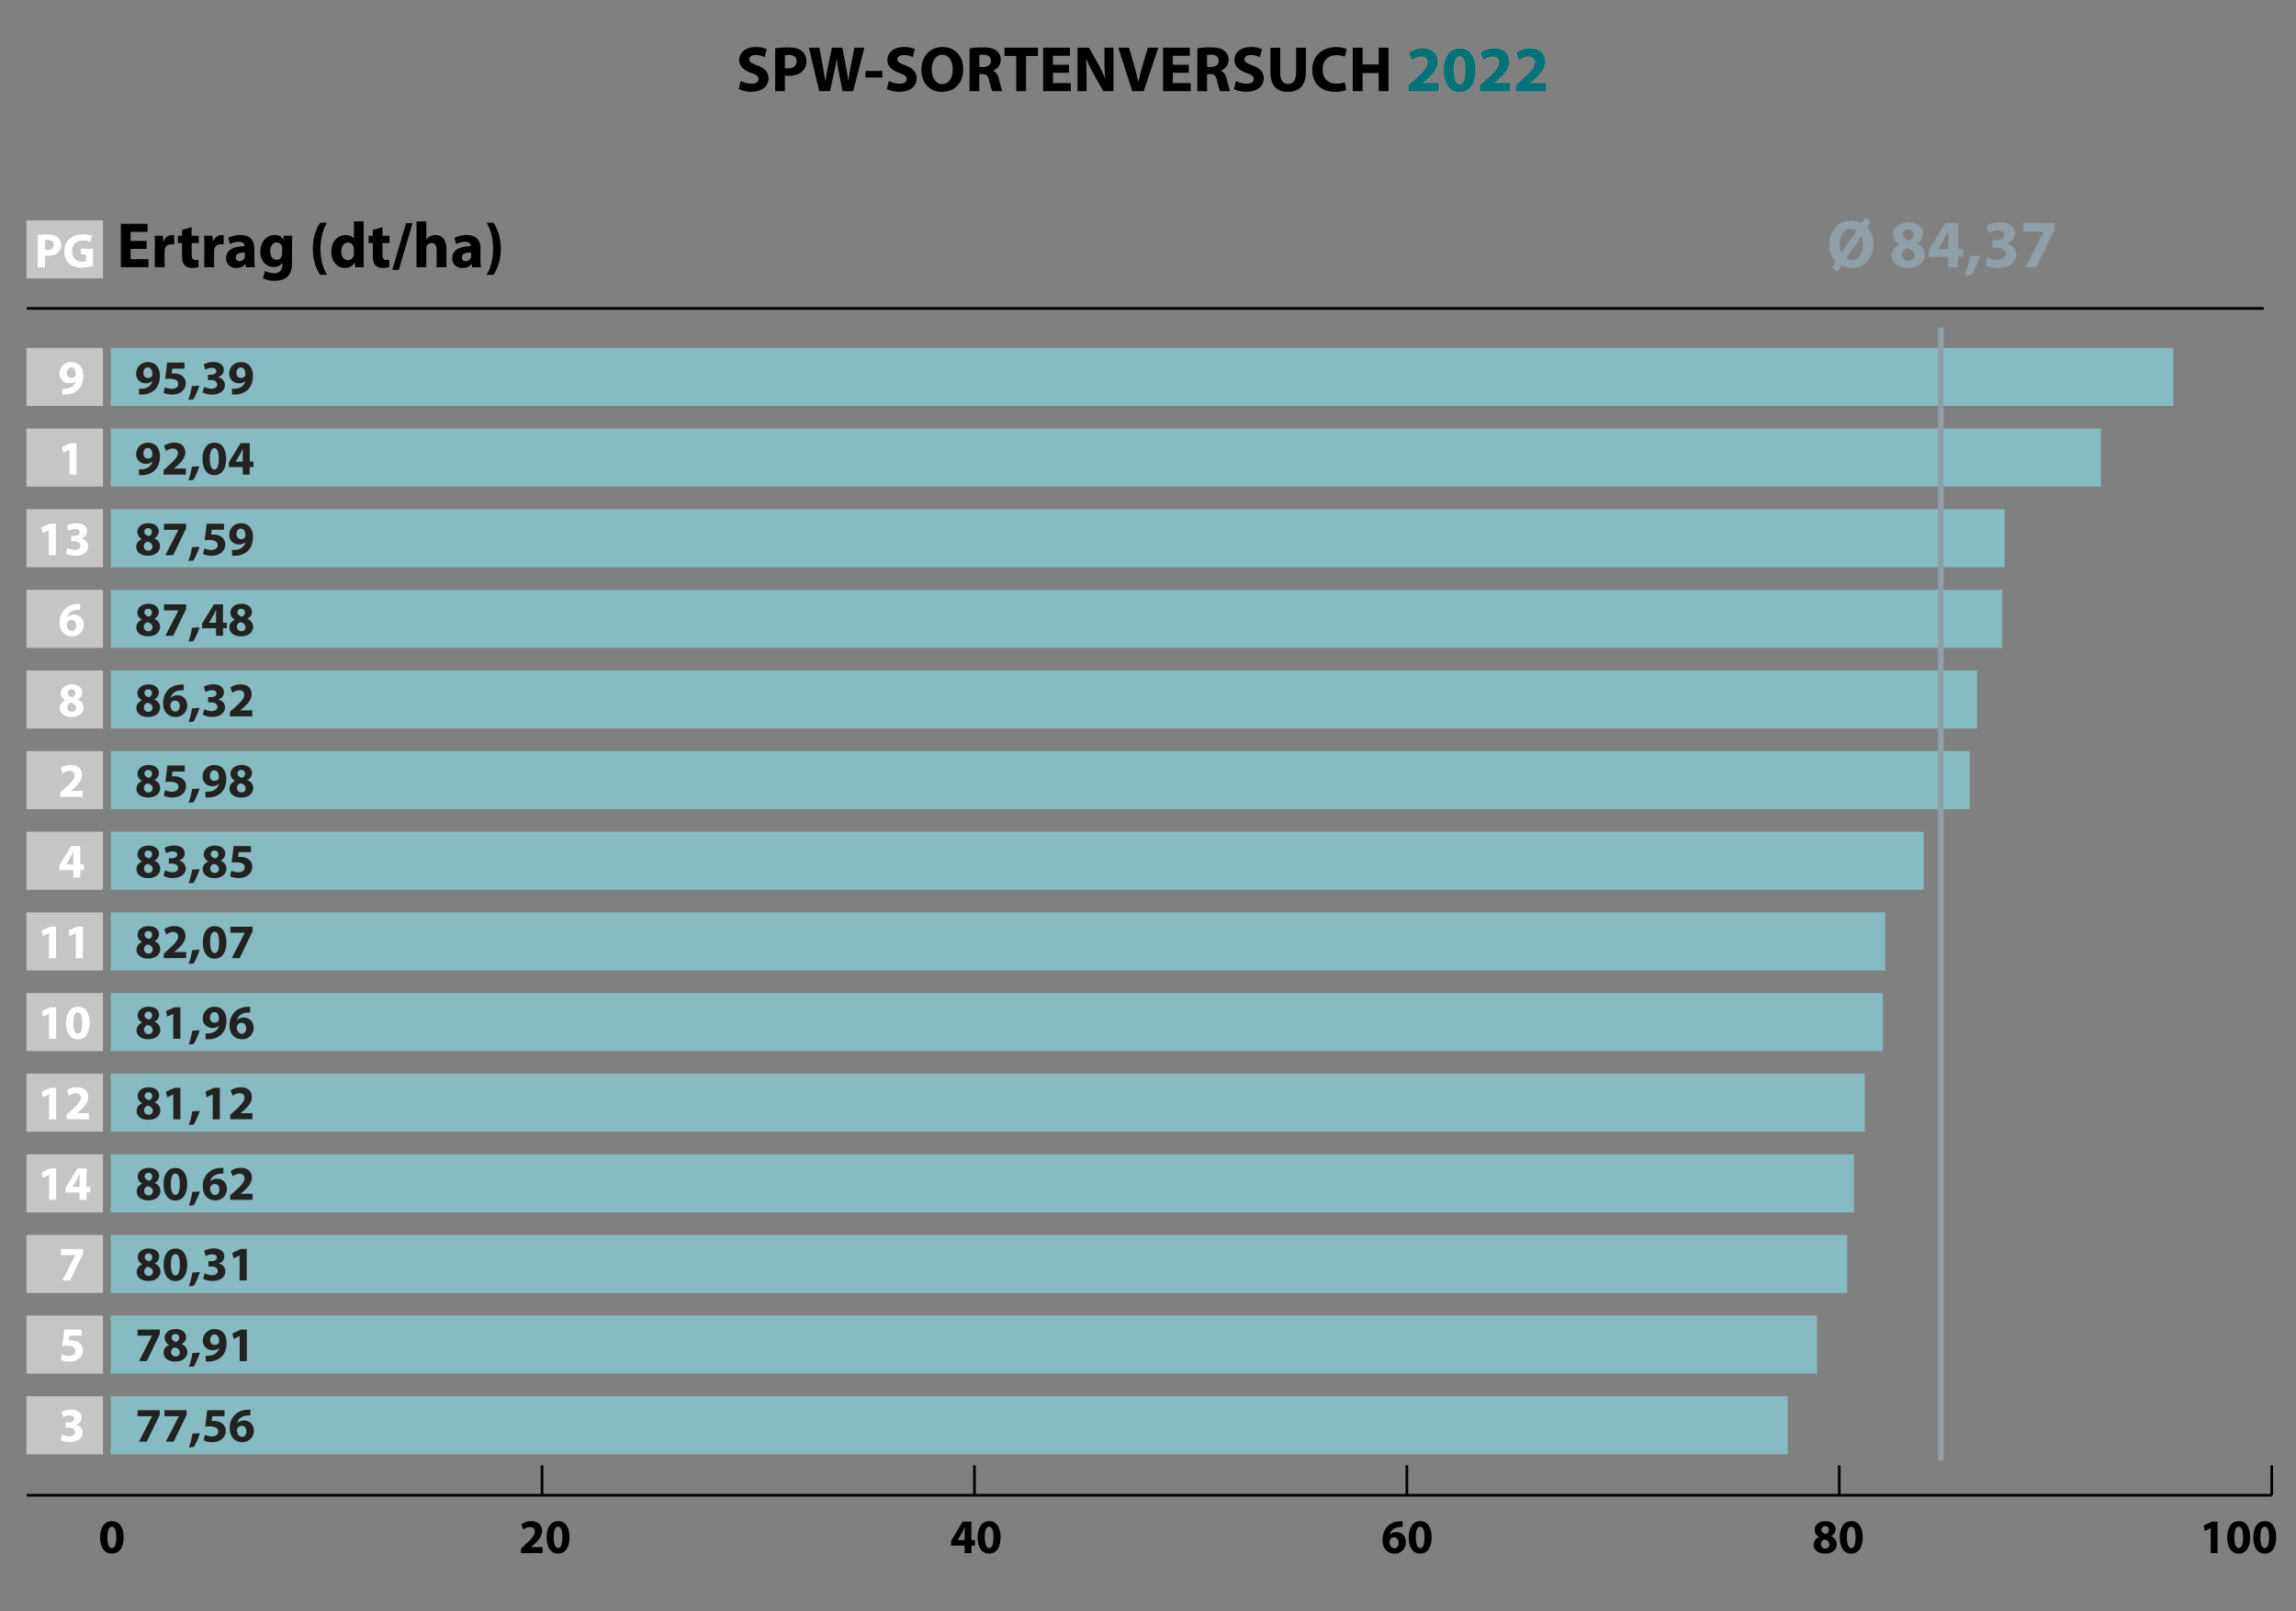 <svg id="Ebene_1" data-name="Ebene 1" xmlns="http://www.w3.org/2000/svg" viewBox="0 0 1710 1200"><rect x="0" y="0" width="1710" height="1200" fill="#808080" stroke="none"/><defs><style>.cls-1{fill:#c5c5c5;}.cls-2{fill:#909fa7;}.cls-3,.cls-5,.cls-8{fill:none;}.cls-3{stroke:#000;stroke-width:1.98px;}.cls-3,.cls-5{stroke-miterlimit:10;}.cls-4{fill:#86bbc1;}.cls-5{stroke:#909fa7;stroke-width:4.25px;}.cls-6{fill:#fff;}.cls-7{fill:#222221;}.cls-9{fill:#007379;}</style></defs><rect class="cls-1" x="19.7" y="164.1" width="57" height="43.24"/><rect class="cls-1" x="19.7" y="259.09" width="57" height="43.24"/><rect class="cls-1" x="19.7" y="319.15" width="57" height="43.24"/><rect class="cls-1" x="19.7" y="379.2" width="57" height="43.24"/><rect class="cls-1" x="19.7" y="439.25" width="57" height="43.24"/><rect class="cls-1" x="19.7" y="499.31" width="57" height="43.24"/><rect class="cls-1" x="19.7" y="559.36" width="57" height="43.24"/><rect class="cls-1" x="19.7" y="619.42" width="57" height="43.24"/><rect class="cls-1" x="19.7" y="679.47" width="57" height="43.24"/><rect class="cls-1" x="19.7" y="739.52" width="57" height="43.24"/><rect class="cls-1" x="19.7" y="799.58" width="57" height="43.24"/><rect class="cls-1" x="19.7" y="859.63" width="57" height="43.24"/><rect class="cls-1" x="19.7" y="919.68" width="57" height="43.24"/><rect class="cls-1" x="19.7" y="979.74" width="57" height="43.24"/><rect class="cls-1" x="19.7" y="1039.79" width="57" height="43.24"/><path d="M83.24,1157c-6,0-8.72-5.44-8.75-12.07,0-6.8,2.84-12.13,8.89-12.13,6.23,0,8.72,5.58,8.72,12,0,7.2-2.92,12.21-8.83,12.21Zm.1-4.15c2.13,0,3.28-2.66,3.28-8s-1.11-7.92-3.31-7.92c-2,0-3.35,2.63-3.35,7.92s1.26,8,3.35,8Z"/><path d="M388,1156.63v-3.31l2.9-2.7c5-4.61,7.41-7.24,7.45-10,0-1.91-1.09-3.42-3.71-3.42a8.33,8.33,0,0,0-4.86,1.91l-1.5-3.89a12.24,12.24,0,0,1,7.41-2.41c5.17,0,8,3.09,8,7.34,0,3.93-2.73,7.06-6.05,10.09l-2.09,1.8v.07h8.59v4.5Z"/><path d="M415.56,1157c-5.87,0-8.46-5.44-8.49-12.07,0-6.8,2.76-12.13,8.63-12.13,6,0,8.45,5.58,8.45,12,0,7.2-2.83,12.21-8.56,12.21Zm.1-4.15c2.06,0,3.18-2.66,3.18-8s-1.08-7.92-3.21-7.92-3.25,2.63-3.25,7.92,1.22,8,3.25,8Z"/><path d="M718.43,1156.63v-5.58H708.37v-3.57l8.56-14.26h6.54v13.72h2.69v4.11h-2.69v5.58Zm0-9.69v-5.18c0-1.41.08-2.85.14-4.36h-.1c-.73,1.51-1.36,2.88-2.13,4.36l-3,5.11,0,.07Z"/><path d="M736.6,1157c-5.87,0-8.45-5.44-8.49-12.07,0-6.8,2.76-12.13,8.64-12.13,6,0,8.45,5.58,8.45,12,0,7.2-2.83,12.21-8.56,12.21Zm.11-4.15c2.06,0,3.18-2.66,3.18-8s-1.08-7.92-3.21-7.92-3.25,2.63-3.25,7.92,1.22,8,3.25,8Z"/><path d="M1044.59,1137.11a15.47,15.47,0,0,0-2.07.07c-4.71.36-6.81,2.89-7.4,5.59h.1a6.45,6.45,0,0,1,4.82-1.84c3.81,0,7,2.77,7,7.63a8.26,8.26,0,0,1-8.36,8.47c-6.07,0-9-4.65-9-10.23a14.3,14.3,0,0,1,4.06-10.45,13.28,13.28,0,0,1,8.73-3.42,11.16,11.16,0,0,1,2.14,0Zm-5.95,15.88c1.86,0,3-1.76,3-4.14,0-2.16-1.11-4-3.38-4a3.39,3.39,0,0,0-3.11,2,2.87,2.87,0,0,0-.25,1.4c.11,2.49,1.26,4.72,3.67,4.72Z"/><path d="M1057.65,1157c-5.87,0-8.45-5.44-8.49-12.07,0-6.8,2.76-12.13,8.63-12.13,6,0,8.46,5.58,8.46,12,0,7.2-2.83,12.21-8.56,12.21Zm.11-4.15c2.06,0,3.18-2.66,3.18-8s-1.09-7.92-3.22-7.92-3.25,2.63-3.25,7.92,1.23,8,3.25,8Z"/><path d="M1359.55,1132.83c5.31,0,7.52,3.17,7.52,6a5.69,5.69,0,0,1-3.32,5.15v.11a6.15,6.15,0,0,1,4.19,5.79c0,4.25-3.46,7.14-8.74,7.14-5.76,0-8.42-3.35-8.42-6.52a6.2,6.2,0,0,1,4.06-5.87v-.07a5.77,5.77,0,0,1-3.29-5.15c0-4,3.46-6.59,8-6.59Zm-.14,20.42a2.92,2.92,0,0,0,3.11-2.92c0-2.06-1.5-3.28-3.56-3.86a3.53,3.53,0,0,0-2.76,3.5,3.15,3.15,0,0,0,3.18,3.28Zm-.1-16.72a2.57,2.57,0,0,0-2.73,2.71c0,1.58,1.36,2.59,3.18,3.17a3.19,3.19,0,0,0,2.31-3,2.66,2.66,0,0,0-2.73-2.92Z"/><path d="M1378.7,1157c-5.87,0-8.45-5.44-8.49-12.07,0-6.8,2.76-12.13,8.63-12.13,6.05,0,8.46,5.58,8.46,12,0,7.2-2.83,12.21-8.57,12.21Zm.1-4.15c2.07,0,3.18-2.66,3.18-8s-1.08-7.92-3.21-7.92-3.25,2.63-3.25,7.92,1.22,8,3.25,8Z"/><path d="M1646.48,1138.08h-.07l-4.34,2.13-.87-4.11,6-2.88h4.36v23.41h-5.13Z"/><path d="M1667.27,1157c-5.87,0-8.46-5.44-8.49-12.07,0-6.8,2.75-12.13,8.63-12.13,6,0,8.45,5.58,8.45,12,0,7.2-2.83,12.21-8.56,12.21Zm.1-4.15c2.06,0,3.18-2.66,3.18-8s-1.08-7.92-3.21-7.92-3.25,2.63-3.25,7.92,1.22,8,3.25,8Z"/><path d="M1686.66,1157c-5.87,0-8.46-5.44-8.49-12.07,0-6.8,2.76-12.13,8.63-12.13,6,0,8.46,5.58,8.46,12,0,7.2-2.83,12.21-8.57,12.21Zm.1-4.15c2.07,0,3.18-2.66,3.18-8s-1.08-7.92-3.21-7.92-3.25,2.63-3.25,7.92,1.22,8,3.25,8Z"/><path class="cls-2" d="M1364.3,199.15l2.83-4.3a18.42,18.42,0,0,1-4.7-12.81c0-10,6.53-17.66,16.44-17.66a15.84,15.84,0,0,1,7.54,1.78l2.78-4.1,4.36,2.93-2.84,4.25a18.22,18.22,0,0,1,4.46,12.55c0,11.13-6.89,17.81-16.35,17.81a16,16,0,0,1-7.33-1.72l-3,4.5Zm18.52-27.48a6.71,6.71,0,0,0-4-1.26c-5.46,0-8.7,4.85-8.7,11.58a14.74,14.74,0,0,0,1.31,6.28l.06-.05Zm-7.74,20.7a5.62,5.62,0,0,0,3.74,1.21c5.37,0,8.66-4.76,8.66-11.64a15.07,15.07,0,0,0-1.12-5.82h-.1Z"/><path class="cls-2" d="M1421.47,165.6c7.69,0,10.88,4.45,10.88,8.45a8,8,0,0,1-4.81,7.23v.16c3.24,1.21,6.07,3.94,6.07,8.14,0,6-5,10-12.65,10-8.34,0-12.19-4.7-12.19-9.16,0-3.94,2.28-6.68,5.87-8.25v-.1a8.1,8.1,0,0,1-4.76-7.23c0-5.57,5-9.26,11.54-9.26Zm-.2,28.69c2.68,0,4.5-1.77,4.5-4.1,0-2.88-2.17-4.6-5.16-5.41a5,5,0,0,0-4,4.9,4.5,4.5,0,0,0,4.61,4.61Zm-.15-23.48a3.65,3.65,0,0,0-3.95,3.8c0,2.22,2,3.64,4.6,4.45a4.49,4.49,0,0,0,3.34-4.15c0-2.08-1.16-4.1-3.94-4.1Z"/><path class="cls-2" d="M1451,199V191.2h-14.58v-5l12.4-20h9.46v19.27h3.9v5.77h-3.9V199Zm0-13.61v-7.28c0-2,.1-4,.2-6.13H1451c-1.07,2.13-2,4-3.09,6.13l-4.35,7.18,0,.1Z"/><path class="cls-2" d="M1463.36,205.12a81.35,81.35,0,0,0,3.69-14.37l7.84-.51a69.55,69.55,0,0,1-6.37,14.42Z"/><path class="cls-2" d="M1480,191.51a17.58,17.58,0,0,0,7.64,2c4,0,6-1.92,6-4.35,0-3.29-3.24-4.76-6.57-4.76h-3.14v-5.51h3c2.58,0,5.82-1,5.82-3.8,0-2-1.56-3.44-4.85-3.44a14.62,14.62,0,0,0-6.84,2l-1.56-5.56a20.4,20.4,0,0,1,10.17-2.48c7,0,10.88,3.69,10.88,8.2,0,3.49-2,6.27-6,7.64v.1c4,.71,7.14,3.69,7.14,8,0,5.77-5.11,10-13.46,10a20,20,0,0,1-9.77-2.28Z"/><path class="cls-2" d="M1530.24,166.16V171L1516.68,199h-8.14l13.56-26.46v-.1H1507v-6.32Z"/><path d="M109.18,185.36H97.27V193h13.3v6H90V166.69H109.9v6H97.27v6.72h11.91Z"/><path d="M115.32,183.3c0-3.46,0-5.71-.19-7.73h6.24l.29,4.37h.19a6.84,6.84,0,0,1,6.34-4.9,7,7,0,0,1,1.53.15v6.86a10.51,10.51,0,0,0-2-.19c-2.68,0-4.51,1.39-5,3.7a8.69,8.69,0,0,0-.14,1.63V199h-7.3Z"/><path d="M142.73,169.19v6.38H148V181h-5.23v8.49c0,2.84.72,4.13,2.88,4.13a9.17,9.17,0,0,0,2.16-.19l0,5.52a15.27,15.27,0,0,1-4.71.62,7.8,7.8,0,0,1-5.52-2c-1.34-1.39-2-3.65-2-7V181h-3.12v-5.38h3.12v-4.42Z"/><path d="M152.18,183.3c0-3.46,0-5.71-.19-7.73h6.24l.29,4.37h.19a6.85,6.85,0,0,1,6.34-4.9,7,7,0,0,1,1.54.15v6.86a10.68,10.68,0,0,0-2-.19c-2.69,0-4.52,1.39-5,3.7a8.69,8.69,0,0,0-.14,1.63V199h-7.3Z"/><path d="M189.43,193.38a30.07,30.07,0,0,0,.39,5.66h-6.58l-.43-2.35h-.14a8.48,8.48,0,0,1-6.73,2.88,7.19,7.19,0,0,1-7.58-7.2c0-6.1,5.47-9,13.78-9v-.29c0-1.25-.68-3-4.28-3a13.77,13.77,0,0,0-6.48,1.73L170,177.15a19.3,19.3,0,0,1,9.12-2.11c7.83,0,10.27,4.61,10.27,10.13ZM182.38,188c-3.84,0-6.82.91-6.82,3.69a2.63,2.63,0,0,0,2.88,2.79,4,4,0,0,0,3.79-2.69,5.1,5.1,0,0,0,.15-1.25Z"/><path d="M217.47,195.64c0,4.51-.92,8.21-3.6,10.56s-6.05,2.88-9.51,2.88a18.81,18.81,0,0,1-8.45-1.78l1.44-5.57a14.24,14.24,0,0,0,6.82,1.78c3.45,0,6.09-1.82,6.09-6.19v-1.49h-.09a7.59,7.59,0,0,1-6.34,3c-5.81,0-9.93-4.7-9.93-11.42,0-7.59,4.85-12.39,10.65-12.39A7,7,0,0,1,211,178.4h.09l.24-2.83h6.34c-.1,1.54-.19,3.5-.19,7Zm-7.3-10.52a6.78,6.78,0,0,0-.14-1.34,4,4,0,0,0-3.94-3.22c-2.69,0-4.8,2.4-4.8,6.68,0,3.5,1.73,6.24,4.75,6.24a4,4,0,0,0,3.89-2.93,6.82,6.82,0,0,0,.24-2Z"/><path d="M243.53,165.87c-2.69,4.42-4.85,10.85-4.85,19.44s2.16,14.84,4.85,19.35h-5.09c-2.54-3.74-5.47-10.08-5.47-19.35s2.93-15.69,5.47-19.44Z"/><path d="M270.84,164.91V192c0,2.64.1,5.42.19,7h-6.48l-.29-3.4h-.14a8.19,8.19,0,0,1-7.34,3.93c-5.57,0-10-4.75-10-12-.05-7.87,4.9-12.48,10.52-12.48,2.92,0,5.13,1.06,6.19,2.64h.09V164.91Zm-7.3,20.65a6.76,6.76,0,0,0-.09-1.35,4.35,4.35,0,0,0-4.27-3.55c-3.36,0-5,3-5,6.67,0,3.94,2,6.43,5,6.43a4.32,4.32,0,0,0,4.27-3.5,8.32,8.32,0,0,0,.14-1.63Z"/><path d="M284.85,169.19v6.38h5.24V181h-5.24v8.49c0,2.84.73,4.13,2.89,4.13a9.23,9.23,0,0,0,2.16-.19l0,5.52a15.2,15.2,0,0,1-4.7.62,7.8,7.8,0,0,1-5.52-2c-1.35-1.39-2-3.65-2-7V181h-3.12v-5.38h3.12v-4.42Z"/><path d="M292.15,201l10.27-34.8h4.85L297,201Z"/><path d="M310.2,164.91h7.3V178.4h.09a8,8,0,0,1,2.88-2.45,8.44,8.44,0,0,1,3.79-.91c4.66,0,8.21,3.22,8.21,10.32V199h-7.29V186.13c0-3.07-1.06-5.18-3.8-5.18a3.85,3.85,0,0,0-3.65,2.59,4.26,4.26,0,0,0-.23,1.58V199h-7.3Z"/><path d="M357.86,193.38a30.07,30.07,0,0,0,.39,5.66h-6.58l-.43-2.35h-.14a8.48,8.48,0,0,1-6.73,2.88,7.19,7.19,0,0,1-7.58-7.2c0-6.1,5.47-9,13.78-9v-.29c0-1.25-.68-3-4.28-3a13.77,13.77,0,0,0-6.48,1.73l-1.34-4.66a19.3,19.3,0,0,1,9.12-2.11c7.83,0,10.27,4.61,10.27,10.13ZM350.81,188c-3.84,0-6.82.91-6.82,3.69a2.63,2.63,0,0,0,2.88,2.79,4,4,0,0,0,3.79-2.69,5.1,5.1,0,0,0,.15-1.25Z"/><path d="M362.42,204.66c2.69-4.46,4.85-10.94,4.85-19.44s-2.16-14.88-4.85-19.35h5.09c2.54,3.7,5.47,10,5.47,19.4s-2.93,15.6-5.47,19.39Z"/><line class="cls-3" x1="19.95" y1="1113.53" x2="1691.93" y2="1113.53"/><line class="cls-3" x1="19.95" y1="229.68" x2="1685.94" y2="229.68"/><line class="cls-3" x1="403.68" y1="1113.53" x2="403.68" y2="1091.28"/><line class="cls-3" x1="725.74" y1="1113.53" x2="725.74" y2="1091.28"/><line class="cls-3" x1="1047.8" y1="1113.53" x2="1047.8" y2="1091.28"/><line class="cls-3" x1="1369.86" y1="1113.53" x2="1369.86" y2="1091.28"/><line class="cls-3" x1="1691.93" y1="1113.53" x2="1691.93" y2="1091.28"/><rect class="cls-4" x="82.51" y="259.09" width="1536.07" height="43.24"/><rect class="cls-4" x="82.51" y="319.15" width="1482.13" height="43.24"/><rect class="cls-4" x="82.51" y="379.2" width="1410.47" height="43.24"/><rect class="cls-4" x="82.51" y="439.25" width="1408.7" height="43.24"/><rect class="cls-4" x="82.51" y="499.31" width="1390.02" height="43.24"/><rect class="cls-4" x="82.51" y="559.36" width="1384.54" height="43.24"/><rect class="cls-4" x="82.51" y="619.42" width="1350.24" height="43.24"/><rect class="cls-4" x="82.51" y="679.47" width="1321.58" height="43.24"/><rect class="cls-4" x="82.51" y="739.52" width="1319.81" height="43.24"/><rect class="cls-4" x="82.51" y="799.58" width="1306.28" height="43.24"/><rect class="cls-4" x="82.51" y="859.63" width="1298.23" height="43.24"/><rect class="cls-4" x="82.51" y="919.68" width="1293.24" height="43.24"/><rect class="cls-4" x="82.51" y="979.74" width="1270.69" height="43.24"/><rect class="cls-4" x="82.51" y="1039.79" width="1248.95" height="43.24"/><line class="cls-5" x1="1445.42" y1="243.92" x2="1445.42" y2="1087.78"/><path class="cls-6" d="M28.08,175.1a44.57,44.57,0,0,1,7.42-.51c3.38,0,5.8.65,7.42,2a6.89,6.89,0,0,1,2.59,5.59,7.53,7.53,0,0,1-2.23,5.76c-1.87,1.73-4.65,2.56-7.89,2.56a9.18,9.18,0,0,1-1.87-.15v8.72H28.08Zm5.44,11a8.1,8.1,0,0,0,1.83.14c2.92,0,4.72-1.47,4.72-3.92,0-2.24-1.55-3.57-4.32-3.57a9.61,9.61,0,0,0-2.23.18Z"/><path class="cls-6" d="M69.27,197.93a27,27,0,0,1-8.1,1.37c-4.43,0-7.64-1.12-9.87-3.24a12.17,12.17,0,0,1-3.42-8.86c0-8.07,5.9-12.68,13.87-12.68a17.54,17.54,0,0,1,6.73,1.15l-1.15,4.43a12.81,12.81,0,0,0-5.62-1c-4.57,0-8.07,2.59-8.07,7.85,0,5,3.17,8,7.67,8a8.42,8.42,0,0,0,2.67-.33v-5.11H60.23v-4.28h9Z"/><path class="cls-6" d="M46.39,289.47a9.85,9.85,0,0,0,2.38,0A9,9,0,0,0,53.41,288a6.89,6.89,0,0,0,3-4.32l-.07,0a6.39,6.39,0,0,1-4.76,1.69,7,7,0,0,1-7.27-7.31,8.51,8.51,0,0,1,8.82-8.43c6,0,8.86,4.61,8.86,10.08,0,4.9-1.55,8.43-4.07,10.77a13.81,13.81,0,0,1-9,3.28,20.54,20.54,0,0,1-2.49,0Zm6.52-15.84c-1.84,0-3.2,1.65-3.2,4.1,0,2,1.11,3.75,3.31,3.75a3.54,3.54,0,0,0,3.1-1.51,2.89,2.89,0,0,0,.25-1.41c0-2.48-.94-4.93-3.42-4.93Z"/><path class="cls-6" d="M51.72,334.9h-.07L47.18,337l-.9-4.1L52.51,330H57v23.41H51.72Z"/><path class="cls-6" d="M36.29,394.91h-.07L31.75,397l-.9-4.11,6.23-2.88h4.5v23.41H36.29Z"/><path class="cls-6" d="M50.26,408.09a12.36,12.36,0,0,0,5.43,1.44c2.85,0,4.29-1.37,4.29-3.09,0-2.35-2.3-3.39-4.68-3.39H53.07v-3.92h2.12c1.84,0,4.14-.73,4.14-2.71,0-1.4-1.12-2.44-3.46-2.44a10.35,10.35,0,0,0-4.86,1.4l-1.11-4a14.51,14.51,0,0,1,7.23-1.77c5,0,7.75,2.63,7.75,5.84,0,2.48-1.41,4.46-4.29,5.44V401a5.82,5.82,0,0,1,5.08,5.72c0,4.11-3.64,7.13-9.58,7.13a14.26,14.26,0,0,1-7-1.62Z"/><path class="cls-6" d="M59.75,454a16.24,16.24,0,0,0-2.12.07c-4.87.36-7,2.88-7.64,5.58h.11a6.78,6.78,0,0,1,5-1.83c3.93,0,7.24,2.77,7.24,7.63a8.38,8.38,0,0,1-8.61,8.47c-6.26,0-9.33-4.65-9.33-10.23a14.08,14.08,0,0,1,4.18-10.45,13.94,13.94,0,0,1,9-3.42,11.79,11.79,0,0,1,2.2,0Zm-6.12,15.88c1.91,0,3.13-1.76,3.13-4.14,0-2.16-1.15-4-3.49-4a3.49,3.49,0,0,0-3.2,2,2.85,2.85,0,0,0-.26,1.4c.11,2.49,1.3,4.72,3.78,4.72Z"/><path class="cls-6" d="M53.52,509.68c5.48,0,7.74,3.17,7.74,6a5.67,5.67,0,0,1-3.41,5.15V521a6.17,6.17,0,0,1,4.32,5.8c0,4.25-3.57,7.13-9,7.13-5.94,0-8.68-3.35-8.68-6.52,0-2.81,1.62-4.75,4.18-5.87v-.07a5.76,5.76,0,0,1-3.38-5.15c0-4,3.56-6.59,8.21-6.59Zm-.14,20.42a3,3,0,0,0,3.21-2.92c0-2-1.56-3.28-3.68-3.85a3.54,3.54,0,0,0-2.84,3.49,3.2,3.2,0,0,0,3.27,3.28Zm-.11-16.71a2.6,2.6,0,0,0-2.81,2.7c0,1.58,1.41,2.59,3.28,3.17a3.21,3.21,0,0,0,2.38-3,2.68,2.68,0,0,0-2.81-2.91Z"/><path class="cls-6" d="M44.92,593.49v-3.31l3-2.7c5.14-4.61,7.63-7.24,7.67-10,0-1.9-1.12-3.42-3.82-3.42a8.72,8.72,0,0,0-5,1.91L45.2,572.1a12.89,12.89,0,0,1,7.64-2.41c5.33,0,8.21,3.1,8.21,7.35,0,3.92-2.81,7.05-6.23,10.08l-2.16,1.8V589h8.86v4.5Z"/><path class="cls-6" d="M54.6,653.5v-5.58H44.23v-3.56l8.82-14.26h6.74v13.72h2.77v4.1H59.79v5.58Zm0-9.68v-5.19c0-1.4.08-2.84.15-4.36h-.11c-.76,1.52-1.41,2.89-2.2,4.36l-3.1,5.12,0,.07Z"/><path class="cls-6" d="M36.47,695H36.4l-4.47,2.13L31,693l6.23-2.88h4.5v23.41H36.47Z"/><path class="cls-6" d="M56.45,695h-.07l-4.47,2.13L51,693l6.23-2.88h4.5v23.41H56.45Z"/><path class="cls-6" d="M36.5,755h-.07L32,757.11l-.9-4.1,6.23-2.89h4.5v23.41H36.5Z"/><path class="cls-6" d="M57.93,773.93c-6.06,0-8.72-5.44-8.75-12.07,0-6.8,2.84-12.13,8.89-12.13,6.23,0,8.71,5.58,8.71,12,0,7.2-2.91,12.21-8.82,12.21Zm.1-4.14c2.13,0,3.28-2.67,3.28-8,0-5.18-1.12-7.92-3.31-7.92s-3.35,2.63-3.35,7.92,1.26,8,3.35,8Z"/><path class="cls-6" d="M36.54,815h-.07L32,817.12l-.9-4.1,6.24-2.88h4.5v23.4h-5.3Z"/><path class="cls-6" d="M49.57,833.54v-3.31l3-2.7c5.15-4.61,7.63-7.24,7.67-10,0-1.91-1.12-3.43-3.82-3.43a8.69,8.69,0,0,0-5,1.91l-1.55-3.89a12.85,12.85,0,0,1,7.63-2.41c5.33,0,8.21,3.1,8.21,7.35,0,3.92-2.81,7-6.23,10.08L57.31,829V829h8.86v4.5Z"/><path class="cls-6" d="M36.58,875h-.07L32,877.13l-.9-4.1,6.23-2.88h4.5v23.4H36.58Z"/><path class="cls-6" d="M59.26,893.55V888H48.89v-3.56l8.82-14.26h6.73v13.72h2.77V888H64.44v5.58Zm0-9.68v-5.19c0-1.4.07-2.84.14-4.35h-.11c-.75,1.51-1.4,2.88-2.19,4.35L54,883.8l0,.07Z"/><path class="cls-6" d="M61.87,930.16v3.42l-9.64,20h-5.8l9.65-18.84v-.07H45.35v-4.5Z"/><path class="cls-6" d="M60.76,994.67H51.68l-.5,3.6c.5,0,.94-.07,1.51-.07a10.68,10.68,0,0,1,6.16,1.69,6.69,6.69,0,0,1,2.84,5.88c0,4.35-3.74,8.21-10,8.21a14.78,14.78,0,0,1-6.52-1.34l1-4.1a13.17,13.17,0,0,0,5.26,1.15c2.26,0,4.68-1.08,4.68-3.57s-1.91-3.89-6.59-3.89a19.93,19.93,0,0,0-3.14.22l1.52-12.28H60.76Z"/><path class="cls-6" d="M46.14,1068.23a12.37,12.37,0,0,0,5.44,1.44c2.84,0,4.28-1.37,4.28-3.1,0-2.34-2.3-3.39-4.68-3.39H49v-3.92h2.12c1.84,0,4.14-.72,4.14-2.7,0-1.41-1.11-2.45-3.45-2.45a10.43,10.43,0,0,0-4.86,1.4l-1.12-4a14.57,14.57,0,0,1,7.24-1.76c5,0,7.74,2.63,7.74,5.83,0,2.48-1.41,4.47-4.28,5.44v.07a5.83,5.83,0,0,1,5.07,5.72c0,4.11-3.64,7.14-9.58,7.14a14.38,14.38,0,0,1-6.95-1.62Z"/><path class="cls-7" d="M103.47,289.47a9.84,9.84,0,0,0,2.38,0,9,9,0,0,0,4.64-1.44,6.84,6.84,0,0,0,3-4.32l-.07,0a6.35,6.35,0,0,1-4.75,1.69,7,7,0,0,1-7.28-7.31,8.51,8.51,0,0,1,8.83-8.43c6,0,8.86,4.61,8.86,10.08,0,4.9-1.55,8.43-4.07,10.77a13.84,13.84,0,0,1-9,3.28,20.36,20.36,0,0,1-2.48,0ZM110,273.63c-1.84,0-3.21,1.65-3.21,4.1,0,2,1.12,3.75,3.32,3.75a3.53,3.53,0,0,0,3.09-1.51,2.89,2.89,0,0,0,.25-1.41c0-2.48-.93-4.93-3.42-4.93Z"/><path class="cls-7" d="M137.39,274.53h-9.08l-.5,3.6c.5,0,.93-.07,1.51-.07a10.65,10.65,0,0,1,6.16,1.69,6.67,6.67,0,0,1,2.84,5.87c0,4.36-3.74,8.21-10,8.21a14.9,14.9,0,0,1-6.51-1.33l1-4.11a13,13,0,0,0,5.26,1.16c2.27,0,4.68-1.09,4.68-3.57s-1.91-3.89-6.59-3.89a18.75,18.75,0,0,0-3.13.22L124.49,270h12.9Z"/><path class="cls-7" d="M140.26,297.76a58.47,58.47,0,0,0,2.63-10.23l5.58-.36a49.93,49.93,0,0,1-4.54,10.26Z"/><path class="cls-7" d="M152.07,288.07a12.37,12.37,0,0,0,5.44,1.44c2.84,0,4.28-1.37,4.28-3.1,0-2.34-2.3-3.38-4.68-3.38h-2.23V279.1H157c1.84,0,4.14-.72,4.14-2.7,0-1.4-1.11-2.45-3.45-2.45a10.39,10.39,0,0,0-4.87,1.41l-1.11-4a14.54,14.54,0,0,1,7.23-1.77c5,0,7.75,2.63,7.75,5.83,0,2.49-1.41,4.47-4.29,5.44V281a5.83,5.83,0,0,1,5.08,5.73c0,4.11-3.64,7.13-9.58,7.13a14.26,14.26,0,0,1-7-1.62Z"/><path class="cls-7" d="M172.77,289.47a9.76,9.76,0,0,0,2.37,0,9,9,0,0,0,4.65-1.44,6.84,6.84,0,0,0,3-4.32l-.07,0a6.35,6.35,0,0,1-4.75,1.69,7,7,0,0,1-7.28-7.31,8.51,8.51,0,0,1,8.83-8.43c6,0,8.85,4.61,8.85,10.08,0,4.9-1.54,8.43-4.06,10.77a13.84,13.84,0,0,1-9,3.28,20.36,20.36,0,0,1-2.48,0Zm6.51-15.84c-1.83,0-3.2,1.65-3.2,4.1,0,2,1.12,3.75,3.31,3.75a3.54,3.54,0,0,0,3.1-1.51,2.89,2.89,0,0,0,.25-1.41c0-2.48-.93-4.93-3.42-4.93Z"/><path class="cls-7" d="M103.5,349.48a9.85,9.85,0,0,0,2.38,0,9.05,9.05,0,0,0,4.65-1.44,6.89,6.89,0,0,0,3-4.32l-.07,0a6.36,6.36,0,0,1-4.76,1.69,7,7,0,0,1-7.27-7.31,8.51,8.51,0,0,1,8.82-8.43c6,0,8.86,4.61,8.86,10.09,0,4.89-1.55,8.42-4.07,10.76a13.71,13.71,0,0,1-9,3.28,18.68,18.68,0,0,1-2.49,0ZM110,333.64c-1.83,0-3.2,1.66-3.2,4.1,0,2,1.11,3.75,3.31,3.75a3.52,3.52,0,0,0,3.1-1.51,2.89,2.89,0,0,0,.25-1.41c0-2.48-.94-4.93-3.42-4.93Z"/><path class="cls-7" d="M121.83,353.45v-3.32l3-2.7c5.14-4.61,7.63-7.24,7.67-10,0-1.91-1.12-3.42-3.82-3.42a8.71,8.71,0,0,0-5,1.9l-1.54-3.88a12.76,12.76,0,0,1,7.63-2.42c5.33,0,8.21,3.1,8.21,7.35,0,3.92-2.81,7.06-6.23,10.08l-2.16,1.8v.07h8.86v4.51Z"/><path class="cls-7" d="M140.29,357.77a56.76,56.76,0,0,0,2.63-10.23l5.58-.36A49.92,49.92,0,0,1,144,357.44Z"/><path class="cls-7" d="M159.56,353.84c-6.05,0-8.72-5.44-8.75-12.06,0-6.81,2.84-12.14,8.89-12.14,6.23,0,8.72,5.58,8.72,12,0,7.21-2.92,12.21-8.83,12.21Zm.11-4.14c2.12,0,3.27-2.66,3.27-8s-1.11-7.93-3.31-7.93c-2,0-3.35,2.63-3.35,7.93s1.26,8,3.35,8Z"/><path class="cls-7" d="M180.8,353.45v-5.59H170.43V344.3L179.25,330H186v13.72h2.78v4.1H186v5.59Zm0-9.69v-5.19c0-1.4.07-2.84.14-4.35h-.11c-.75,1.51-1.4,2.88-2.19,4.35l-3.1,5.12,0,.07Z"/><path class="cls-7" d="M110.53,389.65c5.47,0,7.74,3.17,7.74,6a5.68,5.68,0,0,1-3.42,5.15v.11a6.16,6.16,0,0,1,4.32,5.79c0,4.25-3.57,7.13-9,7.13-6,0-8.68-3.35-8.68-6.51,0-2.81,1.62-4.76,4.17-5.87v-.08a5.74,5.74,0,0,1-3.38-5.15c0-4,3.56-6.59,8.21-6.59Zm-.15,20.42a3,3,0,0,0,3.21-2.91c0-2.06-1.55-3.28-3.68-3.86a3.55,3.55,0,0,0-2.84,3.5,3.19,3.19,0,0,0,3.28,3.27Zm-.11-16.71a2.6,2.6,0,0,0-2.81,2.7c0,1.59,1.41,2.6,3.28,3.17a3.2,3.2,0,0,0,2.38-3,2.69,2.69,0,0,0-2.81-2.92Z"/><path class="cls-7" d="M138.61,390.05v3.42l-9.65,20h-5.8l9.65-18.84v-.07H122.08v-4.5Z"/><path class="cls-7" d="M140.33,417.78A58.47,58.47,0,0,0,143,407.55l5.58-.36A49.69,49.69,0,0,1,144,417.45Z"/><path class="cls-7" d="M166.8,394.55h-9.08l-.5,3.6c.5,0,.93-.07,1.51-.07a10.72,10.72,0,0,1,6.16,1.69,6.68,6.68,0,0,1,2.84,5.87c0,4.36-3.74,8.21-10,8.21a14.75,14.75,0,0,1-6.51-1.33l1-4.1a13.12,13.12,0,0,0,5.25,1.15c2.27,0,4.68-1.08,4.68-3.57s-1.91-3.89-6.59-3.89a19.89,19.89,0,0,0-3.13.22l1.51-12.28h12.9Z"/><path class="cls-7" d="M172.84,409.5a10.9,10.9,0,0,0,2.37,0,9.18,9.18,0,0,0,4.65-1.44,6.86,6.86,0,0,0,2.95-4.33l-.07,0a6.35,6.35,0,0,1-4.75,1.69,7,7,0,0,1-7.28-7.31,8.52,8.52,0,0,1,8.83-8.43c6,0,8.85,4.61,8.85,10.09,0,4.9-1.54,8.42-4.06,10.76a13.74,13.74,0,0,1-9,3.28,18.52,18.52,0,0,1-2.48,0Zm6.51-15.85c-1.83,0-3.2,1.66-3.2,4.11,0,2,1.12,3.74,3.31,3.74a3.52,3.52,0,0,0,3.1-1.51,2.87,2.87,0,0,0,.25-1.4c0-2.49-.93-4.94-3.42-4.94Z"/><path class="cls-7" d="M110.56,449.67c5.48,0,7.74,3.17,7.74,6a5.66,5.66,0,0,1-3.42,5.15v.11a6.17,6.17,0,0,1,4.33,5.79c0,4.25-3.57,7.14-9,7.14-5.94,0-8.68-3.35-8.68-6.52,0-2.81,1.62-4.76,4.18-5.87v-.07a5.76,5.76,0,0,1-3.38-5.15c0-4,3.56-6.59,8.21-6.59Zm-.14,20.41a3,3,0,0,0,3.2-2.91c0-2.06-1.55-3.28-3.67-3.86a3.56,3.56,0,0,0-2.85,3.5,3.2,3.2,0,0,0,3.28,3.27Zm-.11-16.7a2.6,2.6,0,0,0-2.81,2.7c0,1.58,1.41,2.59,3.28,3.16a3.19,3.19,0,0,0,2.38-2.95,2.68,2.68,0,0,0-2.81-2.91Z"/><path class="cls-7" d="M138.64,450.06v3.42l-9.65,20h-5.8l9.66-18.83v-.08H122.12v-4.5Z"/><path class="cls-7" d="M140.37,477.79A58.25,58.25,0,0,0,143,467.56l5.58-.36A49.78,49.78,0,0,1,144,477.47Z"/><path class="cls-7" d="M160.89,473.47v-5.58H150.52v-3.57l8.82-14.26h6.74v13.72h2.77v4.11h-2.77v5.58Zm0-9.69V458.6c0-1.41.07-2.85.14-4.36h-.1c-.76,1.51-1.41,2.88-2.2,4.36l-3.1,5.11,0,.07Z"/><path class="cls-7" d="M179.86,449.67c5.48,0,7.74,3.17,7.74,6a5.68,5.68,0,0,1-3.42,5.15v.11a6.16,6.16,0,0,1,4.32,5.79c0,4.25-3.56,7.14-9,7.14-5.94,0-8.68-3.35-8.68-6.52,0-2.81,1.62-4.76,4.18-5.87v-.07a5.77,5.77,0,0,1-3.39-5.15c0-4,3.57-6.59,8.22-6.59Zm-.14,20.41a3,3,0,0,0,3.2-2.91c0-2.06-1.55-3.28-3.67-3.86a3.55,3.55,0,0,0-2.84,3.5,3.18,3.18,0,0,0,3.27,3.27Zm-.11-16.7a2.6,2.6,0,0,0-2.81,2.7c0,1.58,1.4,2.59,3.28,3.16a3.18,3.18,0,0,0,2.37-2.95,2.68,2.68,0,0,0-2.81-2.91Z"/><path class="cls-7" d="M110.6,509.68c5.47,0,7.74,3.17,7.74,6a5.68,5.68,0,0,1-3.42,5.15V521a6.17,6.17,0,0,1,4.32,5.8c0,4.25-3.56,7.13-9,7.13-5.94,0-8.68-3.35-8.68-6.52,0-2.81,1.62-4.75,4.18-5.87v-.07a5.77,5.77,0,0,1-3.39-5.15c0-4,3.57-6.59,8.21-6.59Zm-.15,20.42a3,3,0,0,0,3.21-2.92c0-2-1.55-3.28-3.67-3.85a3.54,3.54,0,0,0-2.85,3.49,3.2,3.2,0,0,0,3.28,3.28Zm-.1-16.71a2.59,2.59,0,0,0-2.81,2.7c0,1.58,1.4,2.59,3.27,3.17a3.21,3.21,0,0,0,2.38-3,2.68,2.68,0,0,0-2.81-2.91Z"/><path class="cls-7" d="M136.84,514a14.83,14.83,0,0,0-2.12.08c-4.86.36-7,2.88-7.63,5.58h.1a6.74,6.74,0,0,1,5-1.84c3.93,0,7.24,2.77,7.24,7.63a8.38,8.38,0,0,1-8.61,8.47c-6.26,0-9.32-4.65-9.32-10.23a14.05,14.05,0,0,1,4.17-10.44,13.9,13.9,0,0,1,9-3.42,11,11,0,0,1,2.19,0Zm-6.12,15.88c1.91,0,3.13-1.76,3.13-4.14,0-2.16-1.15-4-3.49-4a3.5,3.5,0,0,0-3.2,2.05,2.9,2.9,0,0,0-.26,1.41c.11,2.48,1.3,4.71,3.78,4.71Z"/><path class="cls-7" d="M140.4,537.8A57.38,57.38,0,0,0,143,527.57l5.58-.35a49.4,49.4,0,0,1-4.54,10.26Z"/><path class="cls-7" d="M152.21,528.12a12.41,12.41,0,0,0,5.44,1.44c2.84,0,4.28-1.37,4.28-3.1,0-2.34-2.3-3.39-4.68-3.39H155v-3.92h2.12c1.84,0,4.14-.72,4.14-2.7,0-1.41-1.11-2.45-3.45-2.45a10.43,10.43,0,0,0-4.86,1.4l-1.12-4a14.6,14.6,0,0,1,7.24-1.76c5,0,7.74,2.63,7.74,5.83,0,2.49-1.4,4.47-4.28,5.44V521a5.83,5.83,0,0,1,5.07,5.73c0,4.1-3.63,7.13-9.58,7.13a14.38,14.38,0,0,1-6.95-1.62Z"/><path class="cls-7" d="M171.25,533.48v-3.31l3-2.7c5.15-4.61,7.64-7.24,7.67-10,0-1.91-1.11-3.42-3.81-3.42a8.72,8.72,0,0,0-5,1.91l-1.55-3.89a12.86,12.86,0,0,1,7.64-2.41c5.33,0,8.21,3.09,8.21,7.34,0,3.93-2.81,7.06-6.23,10.09l-2.16,1.8V529h8.85v4.5Z"/><path class="cls-7" d="M110.64,569.69c5.47,0,7.74,3.17,7.74,6a5.68,5.68,0,0,1-3.42,5.15V581a6.17,6.17,0,0,1,4.32,5.8c0,4.25-3.57,7.13-9,7.13-5.94,0-8.67-3.35-8.67-6.52,0-2.81,1.62-4.75,4.17-5.87v-.07a5.76,5.76,0,0,1-3.38-5.15c0-4,3.56-6.59,8.21-6.59Zm-.15,20.42a3,3,0,0,0,3.2-2.92c0-2.05-1.54-3.28-3.67-3.85a3.54,3.54,0,0,0-2.84,3.49,3.2,3.2,0,0,0,3.27,3.28Zm-.11-16.71a2.6,2.6,0,0,0-2.81,2.7c0,1.58,1.41,2.59,3.28,3.17a3.2,3.2,0,0,0,2.38-2.95,2.69,2.69,0,0,0-2.81-2.92Z"/><path class="cls-7" d="M137.57,574.59h-9.08l-.5,3.6c.5,0,.93-.07,1.51-.07a10.65,10.65,0,0,1,6.16,1.69,6.67,6.67,0,0,1,2.84,5.87c0,4.36-3.74,8.21-10.05,8.21a14.9,14.9,0,0,1-6.51-1.33l1-4.11a13,13,0,0,0,5.26,1.15c2.27,0,4.68-1.08,4.68-3.56s-1.91-3.89-6.59-3.89a18.75,18.75,0,0,0-3.13.22l1.51-12.28h12.9Z"/><path class="cls-7" d="M140.44,597.81a58.37,58.37,0,0,0,2.63-10.22l5.58-.36a49.93,49.93,0,0,1-4.54,10.26Z"/><path class="cls-7" d="M153,589.53a10.38,10.38,0,0,0,2.38,0,9,9,0,0,0,4.64-1.44,6.86,6.86,0,0,0,2.95-4.32l-.07,0a6.35,6.35,0,0,1-4.75,1.7,7,7,0,0,1-7.28-7.31,8.51,8.51,0,0,1,8.83-8.43c6,0,8.85,4.61,8.85,10.08,0,4.9-1.54,8.43-4.06,10.77a13.86,13.86,0,0,1-9,3.28,20.36,20.36,0,0,1-2.48,0Zm6.52-15.84c-1.84,0-3.21,1.65-3.21,4.1,0,2,1.12,3.75,3.31,3.75a3.52,3.52,0,0,0,3.1-1.52,2.87,2.87,0,0,0,.25-1.4c0-2.48-.93-4.93-3.42-4.93Z"/><path class="cls-7" d="M179.93,569.69c5.48,0,7.75,3.17,7.75,6a5.68,5.68,0,0,1-3.42,5.15V581a6.17,6.17,0,0,1,4.32,5.8c0,4.25-3.57,7.13-9,7.13-5.94,0-8.68-3.35-8.68-6.52,0-2.81,1.62-4.75,4.18-5.87v-.07a5.76,5.76,0,0,1-3.38-5.15c0-4,3.56-6.59,8.21-6.59Zm-.14,20.42a3,3,0,0,0,3.21-2.92c0-2.05-1.56-3.28-3.68-3.85a3.54,3.54,0,0,0-2.84,3.49,3.2,3.2,0,0,0,3.27,3.28Zm-.11-16.71a2.6,2.6,0,0,0-2.81,2.7c0,1.58,1.41,2.59,3.28,3.17a3.2,3.2,0,0,0,2.38-2.95,2.69,2.69,0,0,0-2.81-2.92Z"/><path class="cls-7" d="M110.67,629.7c5.47,0,7.74,3.17,7.74,6a5.67,5.67,0,0,1-3.42,5.14V641a6.17,6.17,0,0,1,4.32,5.8c0,4.25-3.56,7.13-9,7.13-5.94,0-8.68-3.35-8.68-6.52,0-2.81,1.62-4.75,4.18-5.87v-.07a5.77,5.77,0,0,1-3.39-5.15c0-4,3.57-6.59,8.21-6.59Zm-.14,20.42a3,3,0,0,0,3.2-2.92c0-2.05-1.55-3.27-3.67-3.85a3.55,3.55,0,0,0-2.85,3.49,3.2,3.2,0,0,0,3.28,3.28Zm-.11-16.71a2.6,2.6,0,0,0-2.81,2.7c0,1.59,1.4,2.59,3.28,3.17a3.19,3.19,0,0,0,2.37-2.95,2.69,2.69,0,0,0-2.81-2.92Z"/><path class="cls-7" d="M122.94,648.14a12.45,12.45,0,0,0,5.44,1.44c2.85,0,4.29-1.37,4.29-3.1,0-2.34-2.31-3.38-4.69-3.38h-2.23v-3.93h2.13c1.83,0,4.14-.72,4.14-2.7,0-1.4-1.12-2.45-3.46-2.45a10.34,10.34,0,0,0-4.86,1.41l-1.12-4a14.59,14.59,0,0,1,7.24-1.77c5,0,7.74,2.63,7.74,5.83,0,2.49-1.4,4.47-4.28,5.44V641a5.82,5.82,0,0,1,5.07,5.73c0,4.11-3.63,7.13-9.57,7.13a14.2,14.2,0,0,1-7-1.62Z"/><path class="cls-7" d="M140.47,657.83a56.76,56.76,0,0,0,2.63-10.23l5.58-.36a49.92,49.92,0,0,1-4.53,10.26Z"/><path class="cls-7" d="M160,629.7c5.47,0,7.74,3.17,7.74,6a5.67,5.67,0,0,1-3.42,5.14V641a6.17,6.17,0,0,1,4.32,5.8c0,4.25-3.56,7.13-9,7.13-5.94,0-8.68-3.35-8.68-6.52,0-2.81,1.62-4.75,4.18-5.87v-.07a5.77,5.77,0,0,1-3.39-5.15c0-4,3.57-6.59,8.21-6.59Zm-.14,20.42a3,3,0,0,0,3.2-2.92c0-2.05-1.55-3.27-3.67-3.85a3.55,3.55,0,0,0-2.85,3.49,3.2,3.2,0,0,0,3.28,3.28Zm-.11-16.71a2.59,2.59,0,0,0-2.81,2.7c0,1.59,1.4,2.59,3.28,3.17a3.2,3.2,0,0,0,2.37-2.95,2.69,2.69,0,0,0-2.81-2.92Z"/><path class="cls-7" d="M186.92,634.6h-9.08l-.5,3.6c.5,0,.94-.07,1.51-.07a10.6,10.6,0,0,1,6.16,1.69,6.67,6.67,0,0,1,2.84,5.87c0,4.36-3.74,8.21-10,8.21a15,15,0,0,1-6.52-1.33l1-4.11a13,13,0,0,0,5.26,1.16c2.26,0,4.68-1.09,4.68-3.57s-1.91-3.89-6.59-3.89a18.8,18.8,0,0,0-3.14.22L174,630.1h12.89Z"/><path class="cls-7" d="M110.71,689.71c5.47,0,7.74,3.17,7.74,6a5.7,5.7,0,0,1-3.42,5.15v.1a6.18,6.18,0,0,1,4.32,5.8c0,4.25-3.57,7.13-9,7.13-5.94,0-8.68-3.35-8.68-6.52,0-2.8,1.62-4.75,4.18-5.87v-.07a5.76,5.76,0,0,1-3.39-5.15c0-4,3.57-6.59,8.21-6.59Zm-.15,20.42a3,3,0,0,0,3.21-2.92c0-2.05-1.55-3.27-3.67-3.85a3.55,3.55,0,0,0-2.85,3.49,3.19,3.19,0,0,0,3.28,3.28Zm-.1-16.71a2.59,2.59,0,0,0-2.81,2.7c0,1.59,1.4,2.6,3.27,3.17a3.2,3.2,0,0,0,2.38-2.95,2.69,2.69,0,0,0-2.81-2.92Z"/><path class="cls-7" d="M122,713.52V710.2l3-2.7c5.15-4.61,7.64-7.24,7.67-10,0-1.91-1.11-3.42-3.81-3.42a8.63,8.63,0,0,0-5,1.91l-1.55-3.89a12.8,12.8,0,0,1,7.64-2.42c5.33,0,8.21,3.1,8.21,7.35,0,3.92-2.81,7.06-6.23,10.08l-2.16,1.8V709h8.85v4.5Z"/><path class="cls-7" d="M140.51,717.84a57.6,57.6,0,0,0,2.63-10.23l5.58-.36a49.93,49.93,0,0,1-4.54,10.26Z"/><path class="cls-7" d="M159.77,713.91c-6,0-8.71-5.43-8.75-12.06,0-6.81,2.85-12.14,8.9-12.14,6.23,0,8.71,5.58,8.71,12,0,7.21-2.91,12.21-8.82,12.21Zm.11-4.14c2.13,0,3.28-2.66,3.28-8s-1.12-7.93-3.31-7.93-3.35,2.63-3.35,7.93,1.26,8,3.35,8Z"/><path class="cls-7" d="M188.11,690.11v3.42l-9.65,20h-5.8l9.65-18.84v-.07H171.58v-4.5Z"/><path class="cls-7" d="M110.74,749.73c5.48,0,7.74,3.17,7.74,6a5.66,5.66,0,0,1-3.42,5.15V761a6.17,6.17,0,0,1,4.33,5.8c0,4.25-3.57,7.13-9,7.13-5.94,0-8.68-3.35-8.68-6.52,0-2.81,1.62-4.75,4.18-5.87v-.07a5.76,5.76,0,0,1-3.38-5.15c0-4,3.56-6.59,8.21-6.59Zm-.14,20.42a3,3,0,0,0,3.2-2.92c0-2.05-1.55-3.28-3.67-3.85a3.55,3.55,0,0,0-2.85,3.49,3.21,3.21,0,0,0,3.28,3.28Zm-.11-16.71a2.6,2.6,0,0,0-2.81,2.7c0,1.58,1.41,2.59,3.28,3.17a3.2,3.2,0,0,0,2.38-3,2.68,2.68,0,0,0-2.81-2.91Z"/><path class="cls-7" d="M129,755H129l-4.47,2.12-.9-4.1,6.23-2.89h4.5v23.41H129Z"/><path class="cls-7" d="M140.55,777.85a58.37,58.37,0,0,0,2.63-10.22l5.58-.36a49.93,49.93,0,0,1-4.54,10.26Z"/><path class="cls-7" d="M153.08,769.57a10.3,10.3,0,0,0,2.37,0,9.12,9.12,0,0,0,4.65-1.44,6.86,6.86,0,0,0,3-4.32l-.07,0a6.35,6.35,0,0,1-4.75,1.7,7,7,0,0,1-7.28-7.32,8.5,8.5,0,0,1,8.82-8.42c6,0,8.86,4.61,8.86,10.08,0,4.9-1.55,8.43-4.07,10.77a13.81,13.81,0,0,1-9,3.28,20.36,20.36,0,0,1-2.48,0Zm6.51-15.84c-1.83,0-3.2,1.65-3.2,4.1,0,2,1.11,3.75,3.31,3.75a3.52,3.52,0,0,0,3.1-1.52,2.87,2.87,0,0,0,.25-1.4c0-2.49-.94-4.93-3.42-4.93Z"/><path class="cls-7" d="M186.31,754a15,15,0,0,0-2.13.08c-4.86.36-7,2.88-7.63,5.58h.11a6.76,6.76,0,0,1,5-1.84c3.93,0,7.24,2.77,7.24,7.64a8.37,8.37,0,0,1-8.6,8.46c-6.27,0-9.33-4.65-9.33-10.23a14,14,0,0,1,4.18-10.44,13.85,13.85,0,0,1,9-3.42,11.15,11.15,0,0,1,2.2,0Zm-6.13,15.89c1.91,0,3.14-1.77,3.14-4.15,0-2.16-1.15-4-3.5-4a3.5,3.5,0,0,0-3.2,2,2.91,2.91,0,0,0-.25,1.41c.11,2.48,1.29,4.72,3.78,4.72Z"/><path class="cls-7" d="M110.78,809.74c5.47,0,7.74,3.17,7.74,6a5.68,5.68,0,0,1-3.42,5.15V821a6.16,6.16,0,0,1,4.32,5.8c0,4.25-3.56,7.13-9,7.13-5.94,0-8.68-3.35-8.68-6.52,0-2.81,1.62-4.75,4.18-5.87v-.07a5.77,5.77,0,0,1-3.39-5.15c0-4,3.57-6.59,8.21-6.59Zm-.14,20.42a3,3,0,0,0,3.2-2.92c0-2-1.55-3.28-3.67-3.85a3.55,3.55,0,0,0-2.85,3.49,3.2,3.2,0,0,0,3.28,3.28Zm-.11-16.71a2.6,2.6,0,0,0-2.81,2.7c0,1.58,1.4,2.59,3.28,3.17a3.19,3.19,0,0,0,2.37-3,2.69,2.69,0,0,0-2.81-2.92Z"/><path class="cls-7" d="M129.07,815H129l-4.47,2.12-.9-4.1,6.23-2.88h4.5v23.4h-5.29Z"/><path class="cls-7" d="M140.58,837.86a56.66,56.66,0,0,0,2.63-10.22l5.58-.36a50.47,50.47,0,0,1-4.53,10.26Z"/><path class="cls-7" d="M158.41,815h-.07l-4.47,2.12L153,813l6.23-2.88h4.5v23.4h-5.29Z"/><path class="cls-7" d="M171.44,833.54v-3.31l3-2.7c5.14-4.61,7.63-7.24,7.67-10,0-1.91-1.12-3.43-3.82-3.43a8.72,8.72,0,0,0-5,1.91l-1.55-3.89a12.89,12.89,0,0,1,7.64-2.41c5.33,0,8.21,3.1,8.21,7.35,0,3.92-2.81,7-6.23,10.08l-2.16,1.8V829H188v4.5Z"/><path class="cls-7" d="M110.82,869.75c5.47,0,7.74,3.17,7.74,6a5.7,5.7,0,0,1-3.42,5.15v.1a6.18,6.18,0,0,1,4.32,5.8c0,4.25-3.57,7.13-9,7.13-5.94,0-8.67-3.35-8.67-6.52,0-2.81,1.62-4.75,4.17-5.87v-.07a5.76,5.76,0,0,1-3.38-5.15c0-4,3.56-6.59,8.21-6.59Zm-.15,20.42a3,3,0,0,0,3.2-2.92c0-2-1.54-3.27-3.67-3.85a3.55,3.55,0,0,0-2.84,3.49,3.19,3.19,0,0,0,3.27,3.28Zm-.11-16.71a2.6,2.6,0,0,0-2.81,2.7c0,1.59,1.41,2.59,3.28,3.17a3.2,3.2,0,0,0,2.38-3,2.69,2.69,0,0,0-2.81-2.92Z"/><path class="cls-7" d="M130.54,894c-6,0-8.71-5.43-8.75-12.06,0-6.81,2.85-12.14,8.9-12.14,6.23,0,8.71,5.58,8.71,12,0,7.2-2.92,12.21-8.82,12.21Zm.11-4.14c2.12,0,3.28-2.67,3.28-8s-1.12-7.93-3.32-7.93-3.35,2.63-3.35,7.93,1.27,8,3.35,8Z"/><path class="cls-7" d="M140.62,897.88a58.47,58.47,0,0,0,2.63-10.23l5.58-.36a49.93,49.93,0,0,1-4.54,10.26Z"/><path class="cls-7" d="M166.4,874a14.82,14.82,0,0,0-2.13.07c-4.86.36-7,2.88-7.63,5.58h.11a6.78,6.78,0,0,1,5-1.84c3.92,0,7.24,2.78,7.24,7.64a8.38,8.38,0,0,1-8.61,8.46c-6.26,0-9.33-4.64-9.33-10.23a13,13,0,0,1,13.18-13.86,12,12,0,0,1,2.2,0Zm-6.12,15.88c1.91,0,3.13-1.77,3.13-4.14,0-2.16-1.15-4-3.49-4a3.51,3.51,0,0,0-3.21,2.06,2.84,2.84,0,0,0-.25,1.4c.11,2.49,1.3,4.72,3.78,4.72Z"/><path class="cls-7" d="M171.47,893.55v-3.31l3-2.7c5.15-4.61,7.63-7.24,7.67-10,0-1.91-1.12-3.43-3.82-3.43a8.69,8.69,0,0,0-5,1.91l-1.55-3.89a12.85,12.85,0,0,1,7.63-2.41c5.33,0,8.21,3.1,8.21,7.35,0,3.92-2.81,7.06-6.23,10.08l-2.16,1.8v.07h8.86v4.5Z"/><path class="cls-7" d="M110.85,929.77c5.47,0,7.74,3.16,7.74,6a5.7,5.7,0,0,1-3.42,5.15v.1a6.17,6.17,0,0,1,4.32,5.8c0,4.25-3.56,7.13-9,7.13-5.94,0-8.68-3.35-8.68-6.52,0-2.8,1.62-4.75,4.18-5.86v-.08a5.75,5.75,0,0,1-3.39-5.15c0-4,3.57-6.58,8.21-6.58Zm-.14,20.41a3,3,0,0,0,3.2-2.91c0-2.06-1.55-3.28-3.67-3.86a3.56,3.56,0,0,0-2.85,3.5,3.2,3.2,0,0,0,3.28,3.27Zm-.11-16.71a2.6,2.6,0,0,0-2.81,2.7c0,1.59,1.4,2.6,3.28,3.17a3.19,3.19,0,0,0,2.37-3,2.69,2.69,0,0,0-2.81-2.92Z"/><path class="cls-7" d="M130.58,954c-6.05,0-8.72-5.43-8.75-12.06,0-6.81,2.84-12.13,8.89-12.13,6.23,0,8.72,5.58,8.72,12,0,7.2-2.92,12.2-8.83,12.2Zm.1-4.14c2.13,0,3.28-2.66,3.28-8s-1.11-7.92-3.31-7.92-3.35,2.62-3.35,7.92,1.26,8,3.35,8Z"/><path class="cls-7" d="M140.65,957.89a56.76,56.76,0,0,0,2.63-10.23l5.58-.36a49.68,49.68,0,0,1-4.53,10.26Z"/><path class="cls-7" d="M152.46,948.2a12.41,12.41,0,0,0,5.44,1.44c2.85,0,4.29-1.37,4.29-3.1,0-2.34-2.31-3.38-4.69-3.38h-2.23v-3.93h2.13c1.83,0,4.14-.71,4.14-2.7,0-1.4-1.12-2.44-3.46-2.44a10.35,10.35,0,0,0-4.86,1.4l-1.12-4a14.6,14.6,0,0,1,7.24-1.76c5,0,7.74,2.62,7.74,5.83,0,2.48-1.4,4.46-4.28,5.43v.08a5.81,5.81,0,0,1,5.07,5.72c0,4.11-3.63,7.13-9.57,7.13a14.2,14.2,0,0,1-7-1.62Z"/><path class="cls-7" d="M178.46,935h-.08l-4.46,2.13L173,933l6.23-2.88h4.5v23.41h-5.29Z"/><path class="cls-7" d="M119,990.17v3.42l-9.65,20h-5.8l9.65-18.83v-.08H102.46v-4.5Z"/><path class="cls-7" d="M130.87,989.78c5.47,0,7.74,3.16,7.74,6a5.68,5.68,0,0,1-3.42,5.15v.11a6.16,6.16,0,0,1,4.32,5.79c0,4.25-3.57,7.14-9,7.14-5.94,0-8.68-3.36-8.68-6.52,0-2.81,1.62-4.76,4.17-5.87v-.07a5.78,5.78,0,0,1-3.38-5.15c0-4,3.56-6.59,8.21-6.59Zm-.15,20.41a3,3,0,0,0,3.21-2.91c0-2.06-1.55-3.28-3.68-3.86a3.55,3.55,0,0,0-2.84,3.5,3.19,3.19,0,0,0,3.28,3.27Zm-.11-16.71a2.61,2.61,0,0,0-2.81,2.71c0,1.58,1.41,2.59,3.28,3.16a3.19,3.19,0,0,0,2.38-3,2.69,2.69,0,0,0-2.81-2.92Z"/><path class="cls-7" d="M140.69,1017.9a57.6,57.6,0,0,0,2.63-10.23l5.58-.36a49.78,49.78,0,0,1-4.54,10.27Z"/><path class="cls-7" d="M153.22,1009.62a10.38,10.38,0,0,0,2.38,0,9.08,9.08,0,0,0,4.64-1.44,6.86,6.86,0,0,0,2.95-4.33l-.07,0a6.35,6.35,0,0,1-4.75,1.69,7,7,0,0,1-7.27-7.31,8.5,8.5,0,0,1,8.82-8.42c6,0,8.86,4.61,8.86,10.08,0,4.9-1.55,8.42-4.07,10.76a13.72,13.72,0,0,1-9,3.28,17,17,0,0,1-2.48,0Zm6.52-15.85c-1.84,0-3.21,1.66-3.21,4.11,0,2,1.12,3.74,3.32,3.74a3.51,3.51,0,0,0,3.09-1.51,2.87,2.87,0,0,0,.25-1.4c0-2.49-.93-4.94-3.42-4.94Z"/><path class="cls-7" d="M178.49,995h-.07L174,997.16l-.91-4.11,6.23-2.88h4.51v23.41h-5.3Z"/><path class="cls-7" d="M119,1050.18v3.42l-9.65,20h-5.79l9.65-18.83v-.07H102.5v-4.51Z"/><path class="cls-7" d="M139,1050.18v3.42l-9.65,20h-5.8l9.66-18.83v-.07H122.48v-4.51Z"/><path class="cls-7" d="M140.73,1077.91a57.35,57.35,0,0,0,2.62-10.23l5.59-.36a49.78,49.78,0,0,1-4.54,10.27Z"/><path class="cls-7" d="M167.19,1054.69h-9.07l-.51,3.59c.51,0,.94-.07,1.51-.07a10.61,10.61,0,0,1,6.16,1.7,6.64,6.64,0,0,1,2.85,5.87c0,4.35-3.75,8.21-10,8.21a14.82,14.82,0,0,1-6.52-1.34l1-4.1a13.17,13.17,0,0,0,5.26,1.15c2.27,0,4.68-1.08,4.68-3.56s-1.91-3.89-6.59-3.89a19.83,19.83,0,0,0-3.13.21l1.51-12.28h12.89Z"/><path class="cls-7" d="M186.49,1054.07a16.39,16.39,0,0,0-2.13.07c-4.86.36-7,2.89-7.63,5.59h.11a6.72,6.72,0,0,1,5-1.84c3.93,0,7.24,2.77,7.24,7.63a8.37,8.37,0,0,1-8.6,8.47c-6.27,0-9.33-4.65-9.33-10.23a13,13,0,0,1,13.18-13.87,11.79,11.79,0,0,1,2.2,0ZM180.36,1070c1.91,0,3.14-1.76,3.14-4.14,0-2.16-1.15-4-3.5-4a3.5,3.5,0,0,0-3.2,2,2.91,2.91,0,0,0-.25,1.41c.11,2.48,1.29,4.71,3.78,4.71Z"/><rect class="cls-8" y="-0.12" width="1710" height="1200"/><path d="M551.66,60.34a18.45,18.45,0,0,0,8.11,2c3.36,0,5.14-1.39,5.14-3.51s-1.54-3.16-5.42-4.51c-5.38-1.92-8.93-4.9-8.93-9.6,0-5.52,4.65-9.7,12.24-9.7a18.78,18.78,0,0,1,8.25,1.64l-1.63,5.85A15.17,15.17,0,0,0,562.7,41c-3.17,0-4.7,1.48-4.7,3.12,0,2.06,1.77,3,6,4.56,5.71,2.11,8.35,5.09,8.35,9.65,0,5.42-4.13,10-13,10a21.08,21.08,0,0,1-9.17-2Z"/><path d="M577.34,36a59,59,0,0,1,9.89-.68c4.51,0,7.73.87,9.89,2.64a9.17,9.17,0,0,1,3.45,7.44,10,10,0,0,1-3,7.69c-2.5,2.3-6.19,3.4-10.51,3.4a12.1,12.1,0,0,1-2.5-.19V67.88h-7.25Zm7.25,14.69a11.14,11.14,0,0,0,2.45.19c3.89,0,6.29-2,6.29-5.24,0-3-2.07-4.75-5.76-4.75a13.28,13.28,0,0,0-3,.24Z"/><path d="M610.12,67.88l-7.68-32.36h7.83l2.45,13.3c.72,3.89,1.39,8.07,1.92,11.38h.09c.53-3.55,1.3-7.44,2.12-11.47l2.73-13.21h7.78L630,49.16c.72,3.79,1.25,7.25,1.73,10.85h.09c.48-3.6,1.21-7.4,1.88-11.28l2.64-13.21h7.44l-8.36,32.36h-7.92L624.72,54c-.63-3.27-1.15-6.29-1.54-10h-.09c-.58,3.65-1.11,6.72-1.88,10l-3.07,13.87Z"/><path d="M657.17,52.85V57.7H644.59V52.85Z"/><path d="M662,60.34a18.45,18.45,0,0,0,8.11,2c3.36,0,5.14-1.39,5.14-3.51s-1.53-3.16-5.42-4.51c-5.38-1.92-8.93-4.9-8.93-9.6,0-5.52,4.66-9.7,12.24-9.7a18.8,18.8,0,0,1,8.26,1.64l-1.64,5.85A15.17,15.17,0,0,0,673.05,41c-3.16,0-4.7,1.48-4.7,3.12,0,2.06,1.77,3,6,4.56,5.71,2.11,8.35,5.09,8.35,9.65,0,5.42-4.13,10-13,10a21.12,21.12,0,0,1-9.17-2Z"/><path d="M701.42,68.41c-9.55,0-15.22-7.25-15.22-16.47C686.2,42.24,692.44,35,702,35c9.94,0,15.36,7.44,15.36,16.36,0,10.66-6.38,17-15.84,17Zm.38-5.81c5,0,7.78-4.66,7.78-11,0-5.8-2.73-10.8-7.78-10.8s-7.87,4.9-7.87,11,2.93,10.85,7.83,10.85Z"/><path d="M722.11,36a57.59,57.59,0,0,1,9.74-.72c4.8,0,8.16.72,10.47,2.6a8.11,8.11,0,0,1,3,6.76,8.55,8.55,0,0,1-5.71,7.92v.15c2.26.91,3.5,3,4.32,6,1,3.7,2,7.92,2.59,9.17h-7.49a43.94,43.94,0,0,1-2.21-7.54c-.91-4.08-2.3-5.13-5.33-5.18h-2.16V67.88h-7.24Zm7.24,13.88h2.89c3.64,0,5.8-1.83,5.8-4.66s-2-4.46-5.37-4.46a14.26,14.26,0,0,0-3.32.24Z"/><path d="M756.86,41.67h-8.74V35.52H773v6.15h-8.83V67.88h-7.3Z"/><path d="M796.12,54.2h-11.9v7.68h13.29v6H776.92V35.52h19.92v6H784.22v6.72h11.9Z"/><path d="M802.51,67.88V35.52h8.54l6.72,11.86a102.43,102.43,0,0,1,5.28,11.09h.1a131.16,131.16,0,0,1-.58-13.54V35.52h6.72V67.88h-7.68L814.7,55.4A115.39,115.39,0,0,1,809.08,44h-.19c.24,4.32.34,8.88.34,14.16v9.75Z"/><path d="M843.26,67.88,832.89,35.52h8l3.93,13.68c1.11,3.89,2.11,7.54,2.88,11.57h.15c.81-3.88,1.82-7.72,2.93-11.42l4.12-13.83h7.78L851.8,67.88Z"/><path d="M885.4,54.2H873.5v7.68h13.3v6H866.2V35.52h19.92v6H873.5v6.72h11.9Z"/><path d="M891.78,36a57.72,57.72,0,0,1,9.75-.72c4.8,0,8.16.72,10.46,2.6a8.09,8.09,0,0,1,3,6.76,8.55,8.55,0,0,1-5.72,7.92v.15c2.26.91,3.51,3,4.32,6,1,3.7,2,7.92,2.6,9.17h-7.49a43,43,0,0,1-2.21-7.54c-.91-4.08-2.3-5.13-5.33-5.18H899V67.88h-7.25ZM899,49.88h2.88c3.65,0,5.81-1.83,5.81-4.66s-2-4.46-5.37-4.46A14.26,14.26,0,0,0,899,41Z"/><path d="M920.49,60.34a18.45,18.45,0,0,0,8.11,2c3.36,0,5.14-1.39,5.14-3.51s-1.54-3.16-5.43-4.51c-5.37-1.92-8.93-4.9-8.93-9.6,0-5.52,4.66-9.7,12.24-9.7a18.8,18.8,0,0,1,8.26,1.64l-1.63,5.85A15.21,15.21,0,0,0,931.53,41c-3.17,0-4.71,1.48-4.71,3.12,0,2.06,1.78,3,6,4.56,5.72,2.11,8.36,5.09,8.36,9.65,0,5.42-4.13,10-13,10a21,21,0,0,1-9.17-2Z"/><path d="M953.46,35.52V54.1c0,5.62,2.16,8.45,5.86,8.45s5.95-2.69,5.95-8.45V35.52h7.3V53.67c0,10-5,14.74-13.49,14.74-8.16,0-12.91-4.56-12.91-14.84v-18Z"/><path d="M1002.62,67a21.59,21.59,0,0,1-8.26,1.39c-11.18,0-17-7-17-16.23,0-11,7.88-17.09,17.67-17.09a20,20,0,0,1,8,1.4l-1.54,5.8a15.47,15.47,0,0,0-6.14-1.2c-5.76,0-10.27,3.51-10.27,10.71,0,6.43,3.84,10.51,10.32,10.51a17.53,17.53,0,0,0,6.14-1Z"/><path d="M1014.81,35.52V48h12V35.52h7.3V67.88h-7.3V54.39h-12V67.88h-7.3V35.52Z"/><path class="cls-9" d="M1049.13,67.88V63.46l4-3.6c6.87-6.14,10.18-9.65,10.23-13.3,0-2.54-1.49-4.56-5.09-4.56a11.64,11.64,0,0,0-6.68,2.55l-2.06-5.19a17.15,17.15,0,0,1,10.18-3.21c7.1,0,10.94,4.13,10.94,9.79,0,5.23-3.74,9.41-8.3,13.44l-2.88,2.4v.1h11.81v6Z"/><path class="cls-9" d="M1087,68.41c-8.06,0-11.62-7.25-11.67-16.09,0-9.07,3.8-16.17,11.86-16.17,8.31,0,11.62,7.44,11.62,16,0,9.6-3.89,16.28-11.76,16.28Zm.15-5.52c2.83,0,4.36-3.56,4.36-10.66,0-6.91-1.48-10.56-4.41-10.56-2.74,0-4.47,3.5-4.47,10.56s1.68,10.66,4.47,10.66Z"/><path class="cls-9" d="M1102.41,67.88V63.46l4-3.6c6.86-6.14,10.18-9.65,10.22-13.3,0-2.54-1.48-4.56-5.08-4.56a11.64,11.64,0,0,0-6.68,2.55l-2.06-5.19A17.15,17.15,0,0,1,1113,36.15c7.1,0,10.94,4.13,10.94,9.79,0,5.23-3.74,9.41-8.3,13.44l-2.88,2.4v.1h11.8v6Z"/><path class="cls-9" d="M1129.05,67.88V63.46l4-3.6c6.86-6.14,10.18-9.65,10.22-13.3,0-2.54-1.49-4.56-5.08-4.56a11.61,11.61,0,0,0-6.68,2.55l-2.06-5.19a17.14,17.14,0,0,1,10.17-3.21c7.11,0,11,4.13,11,9.79,0,5.23-3.74,9.41-8.3,13.44l-2.88,2.4v.1h11.81v6Z"/></svg>